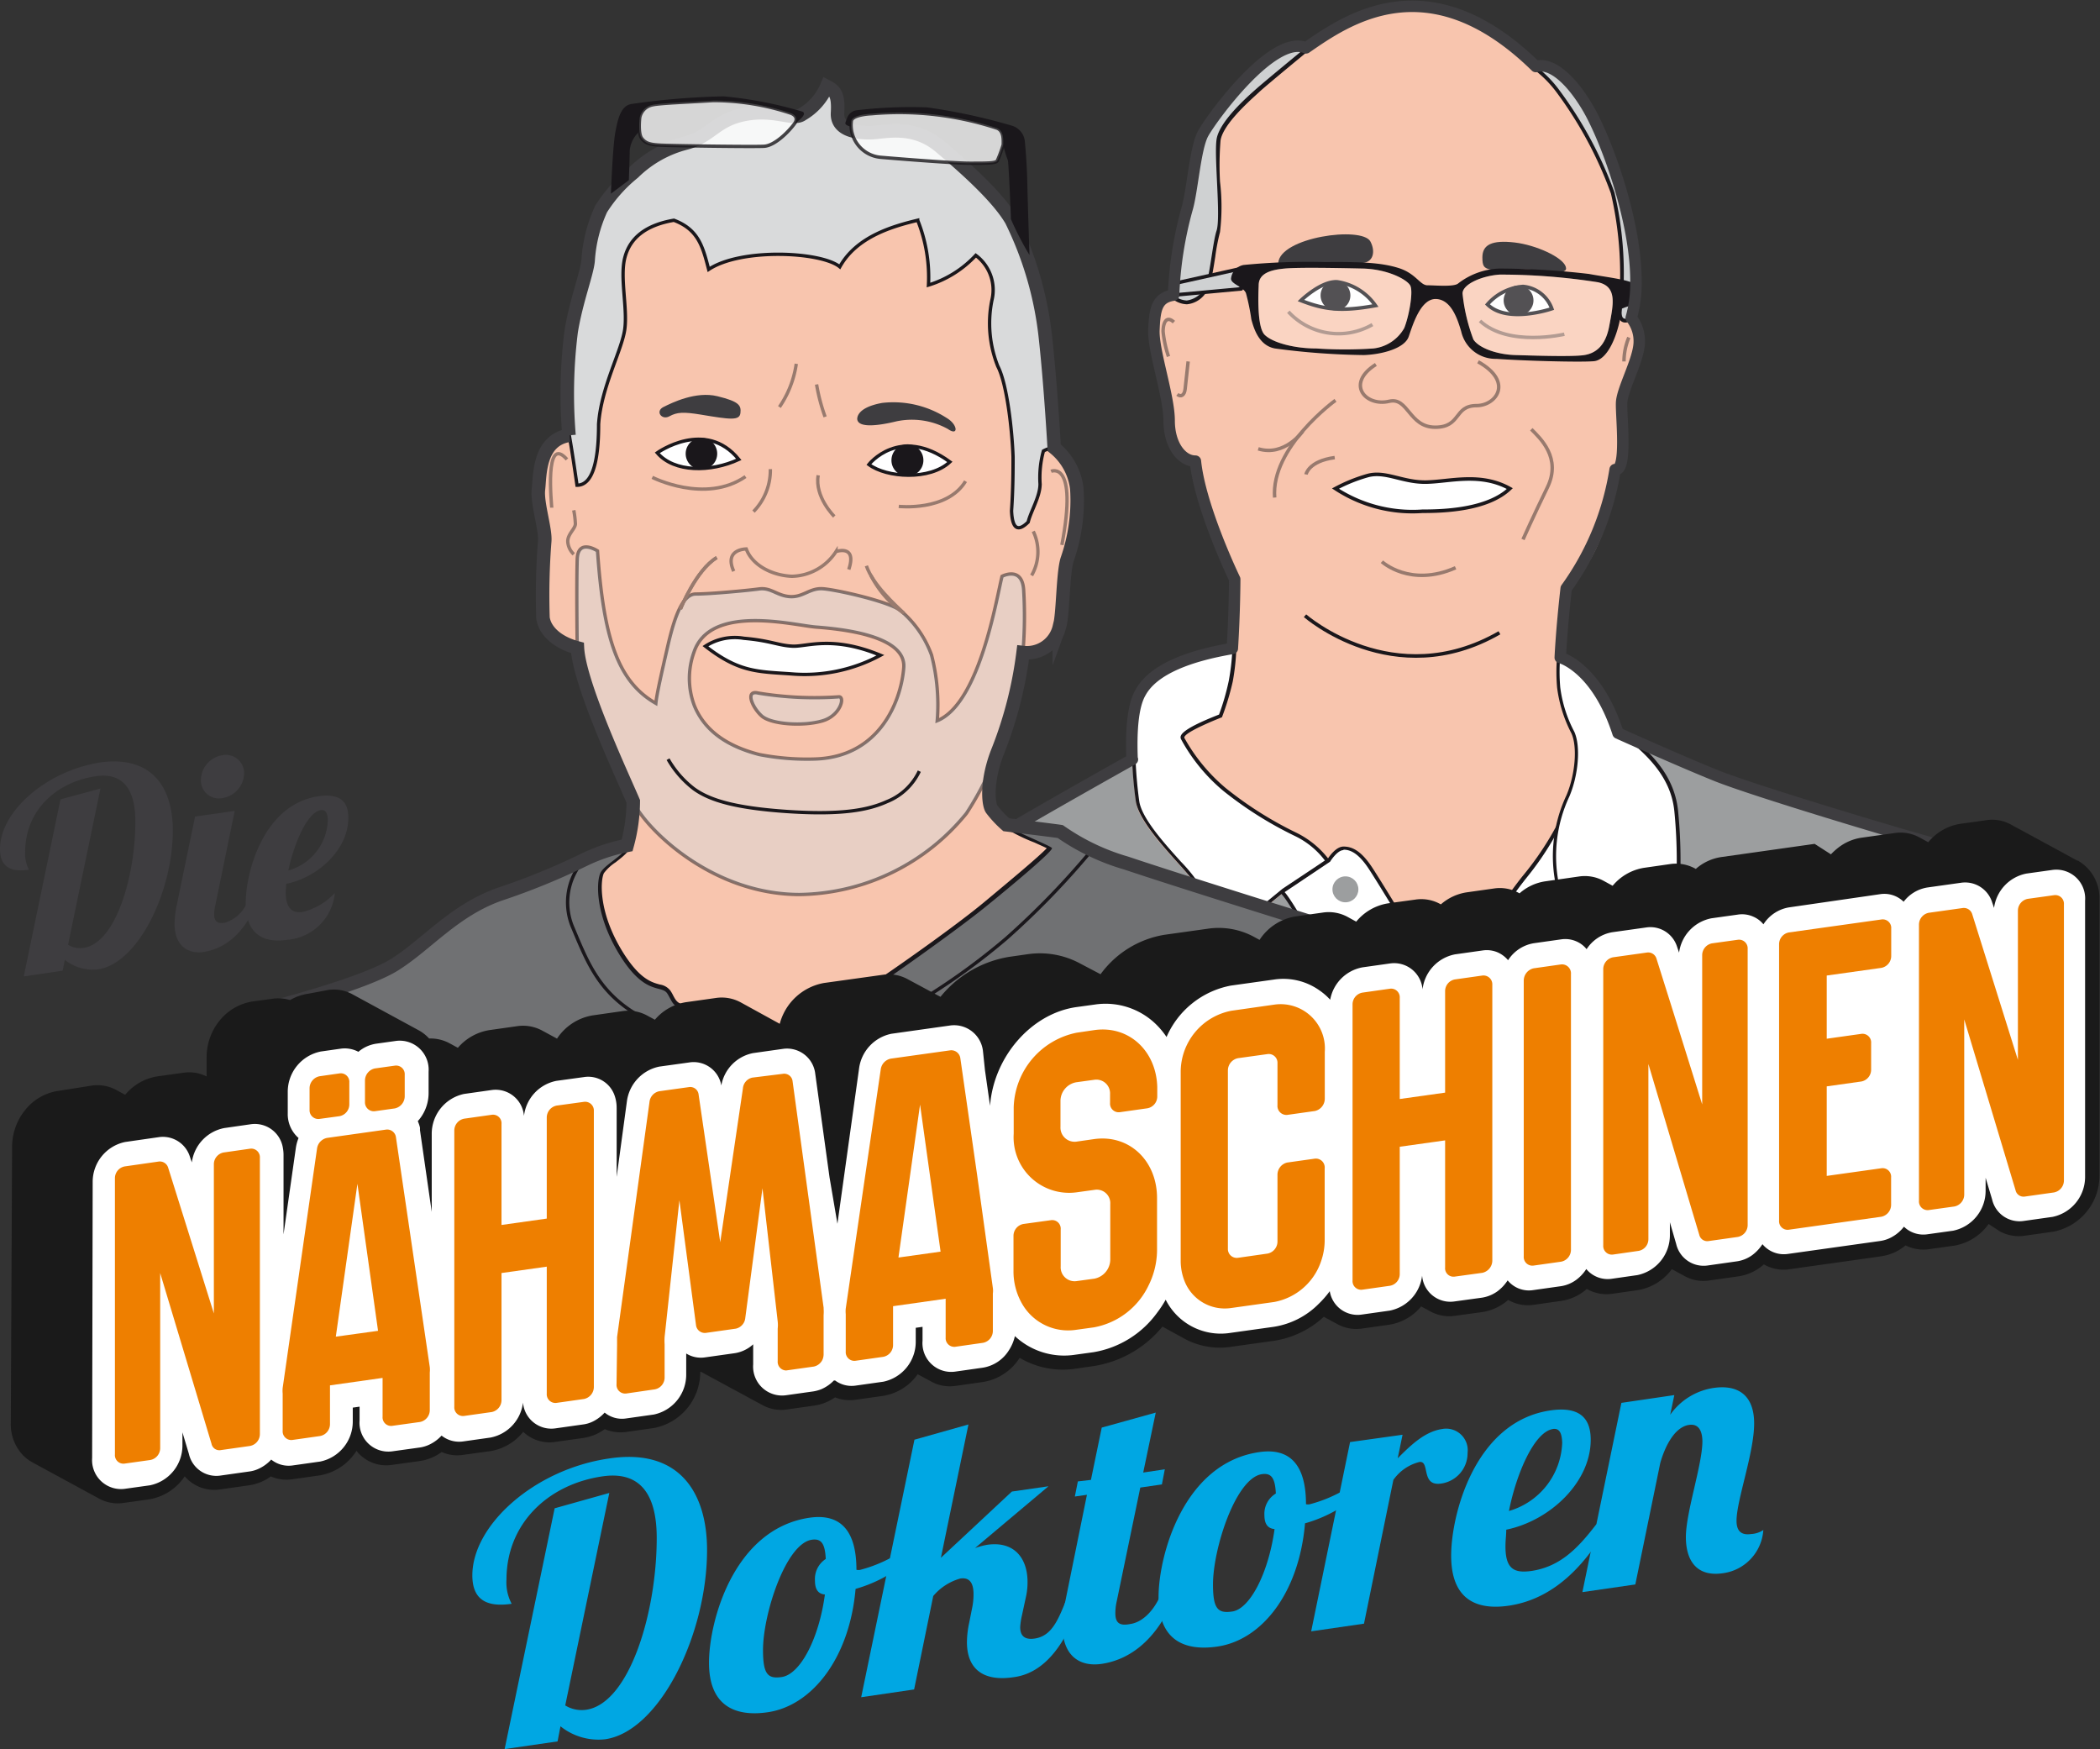 <svg id="Ebene_1" data-name="Ebene 1" xmlns="http://www.w3.org/2000/svg" viewBox="0 0 194.42 161.92"><rect x="0" y="0" width="194.42" height="161.92" fill="#333333" stroke="none"/><defs><style>.cls-1{fill:#9c9e9f;}.cls-2,.cls-5{fill:#f8c5ae;}.cls-13,.cls-15,.cls-17,.cls-20,.cls-3,.cls-4{fill:none;}.cls-17,.cls-3,.cls-5{stroke:#987a6e;}.cls-15,.cls-16,.cls-17,.cls-18,.cls-19,.cls-20,.cls-21,.cls-3,.cls-4,.cls-5,.cls-6{stroke-miterlimit:10;}.cls-3,.cls-5{stroke-width:0.32px;}.cls-15,.cls-16,.cls-18,.cls-19,.cls-21,.cls-4,.cls-6,.cls-9{stroke:#1a171b;}.cls-4,.cls-6,.cls-9{stroke-width:0.33px;}.cls-11,.cls-12,.cls-16,.cls-21,.cls-6{fill:#fff;}.cls-7,.cls-9{fill:#cfd1d2;}.cls-8{fill:#1a171b;}.cls-13,.cls-9{stroke-linejoin:round;}.cls-10{fill:#3e3d40;}.cls-11{opacity:0.25;}.cls-13,.cls-20{stroke:#3e3d40;}.cls-13{stroke-width:1.06px;}.cls-14{fill:#707173;}.cls-15,.cls-16,.cls-17,.cls-18,.cls-19,.cls-21{stroke-width:0.31px;}.cls-18,.cls-19{fill:#d9dadb;}.cls-18{opacity:0.5;}.cls-20{stroke-width:1.25px;}.cls-21{opacity:0.8;}.cls-22{isolation:isolate;}.cls-23{fill:#1a1a1a;}.cls-24{fill:#ee7f00;}.cls-25{fill:#00a7e3;}</style></defs><title>ND_Logo-Komplett</title><path class="cls-1" d="M85.59,80.45A61,61,0,0,0,93,77.09c2.2-1.39,11.84-6.79,11.84-6.79l45-2.49s5.52,2.49,9.06,3.92,15.32,5.13,17.66,5.24c0,6-2.13,22.39-2.13,22.39H85.59Z"/><path class="cls-2" d="M128.44,99.36s-8.1-15.32-9.51-16.81l-4.07,3.31a38.61,38.61,0,0,1-4.42-4.3c-.66-1.11-5-5-5.29-7.4s-.78-7.84.44-10,4.63-3.42,8.5-4.08c.22-3.54.22-6.41.22-6.41s-3.2-6.62-3.64-10.93c-1.27,0-2.43-1.49-2.43-3.75s-1.49-6.49-1.41-8.39.25-3,1.82-3.23a34.91,34.91,0,0,1,1.24-7.95c.5-1.65.75-5.63,1.49-7s6.46-9.27,9.53-7.94c3.72-2.57,11.34-8,21.28,1.73,1.32-.41,3.14,1,4.8,3.81s4.47,10.35,4.47,16.07a11.73,11.73,0,0,1-.44,3.39,3.46,3.46,0,0,1,.71,2.65c-.22,1.6-1.54,4-1.6,5.19s.56,6.38-.6,6.2c-.11,2.69-1.11,8.1-4.53,11-.44,3.86-.55,6.4-.55,6.4s3.37.88,5.35,7c3.73,2.65,5,5,5.22,7.37a46.83,46.83,0,0,1,0,9c-1.66,1-4.31,1.65-5.38.58s-1.82-2.41-3.73-2.41c.17,1.16-1.49,2.07-3.06,3a19.71,19.71,0,0,0-4.64,3.48c-1.16,1.33-5,6-5.3,7.12a11,11,0,0,0,0,3.4Z"/><path class="cls-3" d="M120.6,39.93s-1.66,2.37-4.11,1.62"/><path class="cls-3" d="M120.91,43.92s.22-1.23,2.66-1.56"/><path class="cls-3" d="M127.94,52s2.61,2.42,6.82.56"/><path class="cls-4" d="M120.82,57s8.21,7.21,18,1.58"/><path class="cls-5" d="M136.84,33.49c3.32,1.85,1.68,4.06-.14,4.06-2.12,0-1.4,2-3.83,2s-2.49-2.82-4.26-2.4c-2.16.52-4.08-1.61-1.23-3.41"/><path class="cls-3" d="M123.64,37.06s-6,4.34-5.63,9"/><path class="cls-3" d="M141.77,39.74c.83.83,2.82,2.65,1.49,5.38S141,49.94,141,49.94"/><path class="cls-6" d="M123.64,45.23a14.85,14.85,0,0,1,3-1.21c1.66-.44,3.24.66,5.43.61s5-.91,7.71.6c-2.1,2-6.24,2.1-8.09,2.1A13,13,0,0,1,123.64,45.23Z"/><path class="cls-7" d="M109.87,28a2.2,2.2,0,0,1-1.32-.54l-.07-.05v-.09a34.72,34.72,0,0,1,1.24-8,23.4,23.4,0,0,0,.53-2.79,16.29,16.29,0,0,1,1-4.27c.64-1.22,5.59-8.19,8.91-8.19a2.18,2.18,0,0,1,.82.16l.25.11-.21.17s-3.65,3-4.55,3.81l-.16.15c-1,.88-3.28,3-3.51,4.47a26.71,26.71,0,0,0,0,3.86,19.19,19.19,0,0,1,0,4.61,17.42,17.42,0,0,0-.44,2.31c-.28,1.76-.48,3-.84,3.3l-.1.11A2.23,2.23,0,0,1,109.87,28Z"/><path class="cls-8" d="M120.15,4.24a1.78,1.78,0,0,1,.76.15s-3.65,3-4.56,3.8-3.48,3.07-3.72,4.72.41,7.21,0,8.45-.67,5-1.25,5.55a2.27,2.27,0,0,1-1.51.91,2.05,2.05,0,0,1-1.22-.5,34.91,34.91,0,0,1,1.24-7.95c.5-1.65.75-5.63,1.49-7s5.61-8.09,8.77-8.09m0-.34h0c-3.39,0-8.41,7-9.06,8.28a16.84,16.84,0,0,0-1,4.32,23.75,23.75,0,0,1-.51,2.78,33.93,33.93,0,0,0-1.26,8v.18l.14.1a2.3,2.3,0,0,0,1.42.57,2.37,2.37,0,0,0,1.65-.91l.1-.1c.39-.39.59-1.54.88-3.39a18.77,18.77,0,0,1,.44-2.29,19.66,19.66,0,0,0,0-4.66A28,28,0,0,1,113,13c.22-1.44,2.49-3.49,3.46-4.37l.16-.15c.9-.81,4.51-3.77,4.54-3.8l.43-.34-.5-.22a2.18,2.18,0,0,0-.89-.18Z"/><path class="cls-7" d="M150.5,29.67a.46.46,0,0,1-.38-.16c-.19-.23-.2-.68,0-1.71a33,33,0,0,0-.77-9.95,36.52,36.52,0,0,0-5.05-9.39,10.42,10.42,0,0,0-2.16-2.19A.17.17,0,0,1,142,6.1a.16.16,0,0,1,.12-.13,1.49,1.49,0,0,1,.52-.08c1.36,0,3,1.44,4.47,4s4.49,10.21,4.49,16.15a11.65,11.65,0,0,1-.45,3.44.16.16,0,0,1-.1.11,1.74,1.74,0,0,1-.57.12Z"/><path class="cls-8" d="M142.66,6.05c1.27,0,2.86,1.39,4.33,3.88,1.65,2.82,4.47,10.35,4.47,16.07a11.73,11.73,0,0,1-.44,3.39,1.79,1.79,0,0,1-.52.12c-.39,0-.46-.39-.26-1.69a32.82,32.82,0,0,0-.77-10,37.14,37.14,0,0,0-5.08-9.44,10.64,10.64,0,0,0-2.2-2.24,1.84,1.84,0,0,1,.47-.07m0-.33a1.79,1.79,0,0,0-.57.09.31.31,0,0,0-.23.27.33.33,0,0,0,.15.33,10.48,10.48,0,0,1,2.13,2.16,36.62,36.62,0,0,1,5,9.32,33.2,33.2,0,0,1,.77,9.88c-.18,1.11-.16,1.57.08,1.85a.62.62,0,0,0,.5.22,2.07,2.07,0,0,0,.62-.13.36.36,0,0,0,.21-.21,11.94,11.94,0,0,0,.46-3.5c0-6-3-13.64-4.52-16.23s-3.19-4-4.61-4Z"/><polygon class="cls-9" points="108.73 26.24 114.92 24.86 114.92 26.74 108.65 27.32 108.73 26.24"/><path class="cls-10" d="M126.87,22.35c-.79-1.44-8.37-.39-8.53,2,1.57,0,6.2-.07,7.53,0S127.36,23.26,126.87,22.35Z"/><path class="cls-6" d="M120.44,27.82s1.87-1.82,3.36-1.73a5.25,5.25,0,0,1,3.54,2.2C124.19,28.86,122.64,28.68,120.44,27.82Z"/><circle class="cls-8" cx="123.64" cy="27.35" r="1.38"/><path class="cls-3" d="M127.06,30.05a6.3,6.3,0,0,1-7.78-1.19"/><path class="cls-6" d="M137.71,28.18A4.85,4.85,0,0,1,141,26.52a3.12,3.12,0,0,1,2.67,2.06S139.53,30,137.71,28.18Z"/><circle class="cls-8" cx="140.59" cy="27.81" r="1.38"/><path class="cls-3" d="M144.83,30.94s-5.16,1.22-7.81-1.23"/><path class="cls-10" d="M137.24,23.83c0-1.17.86-1.63,3-1.38,1.95.23,4.43,1.35,4.72,2.24s-1.72.28-3.64.25-2.87.14-3.4,0S137.24,24.64,137.24,23.83Z"/><path class="cls-8" d="M151.29,26.3c-.37-.4-2.7-.66-4.19-.94a72.89,72.89,0,0,0-8.26-.5A6.59,6.59,0,0,0,135,26.24c-.38.34-2.17.17-2.85.17s-1.07-1.1-2.67-1.6-3.48-.58-6.79-.55a61,61,0,0,0-7.56.27,1.43,1.43,0,0,0-1.16,1.27c0,.5,1.11.72,1.38,1.33a19.84,19.84,0,0,1,.5,2.43c.22.82.69,2.43,2.19,2.7a67.1,67.1,0,0,0,8.24.61c1.66-.06,3.76-.61,4.14-1.71s1.11-3.54,2.54-3.48,2,1.93,2.32,3a3.25,3.25,0,0,0,3.26,2.54c2.32.17,7.56.33,9,.22s2.38-2.87,2.6-4.86a6.62,6.62,0,0,1,1.21-.38A1.66,1.66,0,0,0,151.29,26.3ZM130,30.38a3.75,3.75,0,0,1-2.87,1.88,39.19,39.19,0,0,1-5.25,0c-2.1,0-4.08-.55-4.8-1.27s-.58-3.81-.55-4.58c0-1.1,1.1-1.43,2.41-1.55s4.87-.05,7.19,0,4.09,1,4.42,1.55S130.43,29.34,130,30.38Zm19-.28c-.33,1.92-1.27,2.6-2.32,2.77s-4.69.05-6.4,0-3.37-.66-3.87-1.44a17,17,0,0,1-1-4.19c-.11-.89,1.76-1.71,3.44-1.82a58.28,58.28,0,0,1,9.09.71C149.75,26.52,149.36,28.18,149,30.1Z"/><path class="cls-11" d="M149,30.1c-.33,1.92-1.27,2.6-2.32,2.77s-4.69.05-6.4,0-3.37-.66-3.87-1.44a17,17,0,0,1-1-4.19c-.11-.89,1.76-1.71,3.44-1.82a58.28,58.28,0,0,1,9.09.71C149.75,26.52,149.36,28.18,149,30.1Z"/><path class="cls-11" d="M130,30.38a3.75,3.75,0,0,1-2.87,1.88,39.19,39.19,0,0,1-5.25,0c-2.1,0-4.08-.55-4.8-1.27s-.58-3.81-.55-4.58c0-1.1,1.1-1.43,2.41-1.55s4.87-.05,7.19,0,4.09,1,4.42,1.55S130.43,29.34,130,30.38Z"/><path class="cls-12" d="M134.21,92.44c.54-1.83,4.39-8.08,6.95-11.28a27.83,27.83,0,0,0,4.28-7.32c.88-2.07,1.08-4.76.46-6.14a12.19,12.19,0,0,1-1.29-4,16.12,16.12,0,0,1,0-2.63c.72.3,3.38,1.71,5.05,6.83v0l.05,0c3.28,2.33,4.87,4.57,5.14,7.25a47.27,47.27,0,0,1,0,8.9,7.67,7.67,0,0,1-3.56,1.07,2.16,2.16,0,0,1-1.56-.5l-.58-.63a4.17,4.17,0,0,0-3.26-1.82h-.19l0,.19c.14,1-1.36,1.87-2.82,2.72l-.17.09a19,19,0,0,0-4.67,3.51c-.74.84-2.28,2.71-3.51,4.34Z"/><path class="cls-8" d="M144.75,61.27c.9.44,3.22,2,4.74,6.64l0,.11.09.06c3.24,2.31,4.81,4.51,5.08,7.13a48.76,48.76,0,0,1,0,8.79,7.55,7.55,0,0,1-3.41,1,2.06,2.06,0,0,1-1.44-.46c-.2-.2-.39-.41-.58-.62a4.3,4.3,0,0,0-3.38-1.88h-.38l.05.38c.13.9-1.32,1.74-2.73,2.55l-.17.1A19.42,19.42,0,0,0,138,88.62c-.71.81-2.16,2.57-3.36,4.15l-.21-.35c.61-1.9,4.37-8,6.89-11.15a27.68,27.68,0,0,0,4.31-7.37c.9-2.1,1.1-4.86.46-6.27a11.66,11.66,0,0,1-1.27-4,16.07,16.07,0,0,1,0-2.37m-5.12,24.29a.33.33,0,1,0-.34-.33.33.33,0,0,0,.34.33m4.82-24.76a16.51,16.51,0,0,0,0,2.87,12.06,12.06,0,0,0,1.3,4.1c.62,1.37.37,4.06-.46,6A27.73,27.73,0,0,1,141,81.06c-2.49,3.1-6.5,9.55-7,11.4l.53.91c1.28-1.72,2.95-3.73,3.65-4.53a19.71,19.71,0,0,1,4.64-3.48c1.57-.91,3.23-1.82,3.06-3,1.91,0,2.65,1.33,3.73,2.41a2.31,2.31,0,0,0,1.67.55A7.91,7.91,0,0,0,155,84.21a46.83,46.83,0,0,0,0-9c-.25-2.4-1.49-4.72-5.22-7.37-2-6.13-5.35-7-5.35-7Zm-9.89,32.57Z"/><path class="cls-12" d="M151.31,85.5a2.44,2.44,0,0,1-1.79-.6q-.28-.29-.57-.6c-.9-1-1.92-2.08-3.42-2.08h-.28a2.66,2.66,0,0,0-.82.13l-.16,0,0-.16c-1.2-4.23.89-8.48.91-8.52.83-2,1-4.58.45-5.86a12.45,12.45,0,0,1-1.31-4.15,18.46,18.46,0,0,1,0-2.91l0-.19.19,0c.14,0,3.46,1,5.45,7.07,3.34,2.38,5,4.68,5.24,7.45a46.62,46.62,0,0,1,0,9.08v.07l-.07,0A8.05,8.05,0,0,1,151.31,85.5Z"/><path class="cls-8" d="M144.45,60.8s3.37.88,5.35,7c3.73,2.65,5,5,5.22,7.37a46.83,46.83,0,0,1,0,9,7.91,7.91,0,0,1-3.71,1.13,2.31,2.31,0,0,1-1.67-.55c-1.08-1.08-2.21-2.74-4.11-2.74h-.28a2.92,2.92,0,0,0-.86.14,13,13,0,0,1,.9-8.41c.83-1.94,1.08-4.63.46-6a12.06,12.06,0,0,1-1.3-4.1,16.51,16.51,0,0,1,0-2.87m-.29-.42,0,.39a16.3,16.3,0,0,0,0,2.93,12.58,12.58,0,0,0,1.32,4.21c.57,1.24.36,3.81-.45,5.73a13.2,13.2,0,0,0-.92,8.63l.09.31.32-.08a2.39,2.39,0,0,1,.77-.13h.26c1.45,0,2.4,1,3.31,2l.58.61a2.6,2.6,0,0,0,1.91.65,8.17,8.17,0,0,0,3.88-1.18l.13-.08,0-.14a46.21,46.21,0,0,0,0-9.12c-.29-2.81-1.92-5.14-5.27-7.55-2-6.13-5.4-7.08-5.55-7.12l-.37-.1Z"/><path class="cls-12" d="M128.34,99.53l-.05-.09c-.08-.16-8.1-15.32-9.48-16.78l-.14-.14,4.38-2.92c0-.07.68-1.11,1.33-1.11s1.39.21,2.46,1.81,5.61,9.1,7.87,13l0,.1-.07.08A13.65,13.65,0,0,0,133.06,96a10.61,10.61,0,0,0,0,3.31l0,.19h-4.76Z"/><path class="cls-8" d="M124.38,78.66c.58,0,1.33.25,2.32,1.74s5.54,9,7.86,13A13.75,13.75,0,0,0,132.91,96a11,11,0,0,0,0,3.4h-4.47s-8.1-15.32-9.51-16.81l4.21-2.82s.66-1.07,1.24-1.07m0-.33c-.67,0-1.29.87-1.48,1.17l-4.16,2.77-.32.22.27.29c1.09,1.15,6.66,11.45,9.46,16.73l.09.18h5.06l-.06-.38a11.08,11.08,0,0,1,0-3.23,13,13,0,0,1,1.6-2.5l.14-.18-.11-.19c-2.26-3.89-6.82-11.42-7.87-13-.87-1.3-1.67-1.88-2.6-1.88Z"/><path class="cls-12" d="M114.86,85.65a35.5,35.5,0,0,1-4.27-4.18,15.16,15.16,0,0,0-1.39-1.64c-1.46-1.61-3.66-4-3.89-5.69-.1-.76-1-7.43.42-10,1-1.88,3.86-3.22,8.39-4h.13a19.75,19.75,0,0,1-.33,2.87,22.08,22.08,0,0,1-.93,3.22c-1.71.66-3.68,1.55-3.5,2.08a16.4,16.4,0,0,0,3.86,4.72,34.84,34.84,0,0,0,6.59,4.16,7.83,7.83,0,0,1,3,2.46c-.62.42-3.08,2.08-4.06,2.71Z"/><path class="cls-8" d="M114.08,60.36a20.57,20.57,0,0,1-.32,2.67,22.15,22.15,0,0,1-.9,3.12c-3.79,1.48-3.62,2-3.53,2.26a16.41,16.41,0,0,0,3.92,4.8,34.73,34.73,0,0,0,6.63,4.18,7.58,7.58,0,0,1,2.78,2.27c-.79.54-3,2-3.94,2.63-1.43,1.18-3.24,2.64-3.85,3.14a33.45,33.45,0,0,1-4.14-4,14.58,14.58,0,0,0-1.41-1.67c-1.44-1.6-3.63-4-3.85-5.61-.46-3.36-.63-8,.41-9.84s3.77-3.14,8.2-3.91m.19-.34h-.18c-3.87.66-7.29,1.87-8.5,4.08s-.78,7.62-.44,10,4.63,6.29,5.29,7.4a38.61,38.61,0,0,0,4.42,4.3l4.07-3.31c1.14-.73,4.21-2.82,4.21-2.82A8.48,8.48,0,0,0,120,77.08a34.14,34.14,0,0,1-6.54-4.14,16.54,16.54,0,0,1-3.81-4.63c-.16-.5,3.48-1.91,3.48-1.91a24.26,24.26,0,0,0,1-3.31,20.58,20.58,0,0,0,.33-3.06Z"/><path class="cls-3" d="M108.18,33a10.68,10.68,0,0,1-.5-2.3c0-.77.28-1.54,1-.88"/><path class="cls-3" d="M110,33.46s-.22,2-.28,2.56-.38.77-.72.49"/><path class="cls-3" d="M150.8,31.24a5.83,5.83,0,0,0-.45,2.22"/><path class="cls-13" d="M104.81,70.29c-.09-2.31,0-4.84.78-6.18,1.21-2.21,4.63-3.42,8.5-4.08.22-3.54.22-6.41.22-6.41s-3.2-6.62-3.64-10.93c-1.27,0-2.43-1.49-2.43-3.75s-1.49-6.49-1.41-8.39.25-3,1.82-3.23a34.91,34.91,0,0,1,1.24-7.95c.5-1.65.75-5.63,1.49-7s6.46-9.27,9.53-7.94c3.72-2.57,11.34-8,21.28,1.73,1.32-.41,3.14,1,4.8,3.81s4.47,10.35,4.47,16.07a11.73,11.73,0,0,1-.44,3.39,3.46,3.46,0,0,1,.71,2.65c-.22,1.6-1.54,4-1.6,5.19s.56,6.38-.6,6.2a25.59,25.59,0,0,1-4.53,11c-.44,3.86-.55,6.4-.55,6.4s3.37.88,5.35,7c0,0,5.52,2.49,9.06,3.92s17.41,5.57,19.72,6.18c0,6-4.19,21.45-4.19,21.45H85.59V80.45A61,61,0,0,0,93,77.09c2.2-1.39,11.84-6.79,11.84-6.79Z"/><circle class="cls-1" cx="124.56" cy="82.33" r="1.2"/><path class="cls-14" d="M58.11,78.26a16.42,16.42,0,0,0-4,1.34,88.72,88.72,0,0,1-9.37,3.85c-3.87,1.43-5.14,4-8.12,5.83s-11.84,3.56-11.84,3.56V104h97V85.47s-12.38-3.86-17.4-5.54S98.17,77,98.17,77l-5-.63Z"/><path class="cls-8" d="M67.3,95l-.2,2.12-.19,2.11a16.34,16.34,0,0,1-3.16,2.38A2.8,2.8,0,0,0,63,104h-1A12.67,12.67,0,0,0,61,99.42c-.42-1.1,0-4.47,0-4.47H67.3m0-.31H61a.31.31,0,0,0-.31.27c-.05.36-.42,3.48,0,4.62a12.27,12.27,0,0,1,.92,4.46.31.31,0,0,0,.08.24.33.33,0,0,0,.23.1h1a.32.32,0,0,0,.24-.11.29.29,0,0,0,.07-.25s-.21-1.5.66-2.16c.34-.25.72-.49,1.09-.73a8.35,8.35,0,0,0,2.13-1.7.36.36,0,0,0,.07-.17l.2-2.12L67.61,95a.31.31,0,0,0-.08-.24.33.33,0,0,0-.23-.1Z"/><circle class="cls-1" cx="63.54" cy="98.4" r="1.67"/><path class="cls-15" d="M101.08,78.7a74.76,74.76,0,0,1-7.92,8.18,61.59,61.59,0,0,1-10.11,7c-1.8.78-2.43,2.42-4.31,3.44S73,98.53,71.53,99.48s-2.43,2.45-4.23,2.84-3.42.26-4.34,1.69"/><path class="cls-15" d="M54.06,79.6a5.9,5.9,0,0,0-1,6.34c1.57,3.76,2.79,6.82,7.94,9"/><path class="cls-2" d="M67.09,98.91c.22-2.15.37-3.94.37-3.94v-.06l0,0a4.13,4.13,0,0,0-3.18-1.55c-1.52,0-1.72-.37-2-1L62,91.89a1.36,1.36,0,0,0-.92-.52c-.76-.2-1.91-.51-3.47-3-2.36-3.77-2.14-6.84-1.8-7.53a4.44,4.44,0,0,1,1.12-1.06c.61-.47,1.25-1,1.38-1.48a15.72,15.72,0,0,0,.58-4.12l-.29-.67C57.26,70.64,53.86,63,53.67,60v-.11l-.11,0c-1.75-.46-2.93-1.47-3.07-2.64a61.08,61.08,0,0,1,.16-7.07,9.4,9.4,0,0,0-.28-2.23,9.56,9.56,0,0,1-.3-2.57c0-.17,0-.38,0-.61.1-1.45.28-3.88,2.64-4.27l.15,0,0-.15a46,46,0,0,1,.21-9.57,37.57,37.57,0,0,1,1-4.21,15.46,15.46,0,0,0,.57-2.38,13.24,13.24,0,0,1,1.18-4.69,11.58,11.58,0,0,1,2.56-3l.39-.36a10.4,10.4,0,0,1,4.79-2.71A6.92,6.92,0,0,0,66,12.11a6.81,6.81,0,0,1,3-1.39,8,8,0,0,1,1.47-.14,11.07,11.07,0,0,1,2,.21,6.83,6.83,0,0,0,1.08.13,1.2,1.2,0,0,0,.79-.23l.13-.09a5.51,5.51,0,0,0,2.11-2.37c.6.34.85.74.8,2.23a1.66,1.66,0,0,0,.45,1.23,3.7,3.7,0,0,0,2.57.76h.33l.71-.07c.44,0,.94-.1,1.49-.1a5.9,5.9,0,0,1,4,1.44c2.56,2.17,5.34,4.68,6.55,6.75a32.1,32.1,0,0,1,3.17,11c.46,4.28.78,9.91.78,10v.07l.06,0a5.58,5.58,0,0,1,2,3.65,15.76,15.76,0,0,1-.88,6.51,18.72,18.72,0,0,0-.4,3.39A15.7,15.7,0,0,1,98,58a2.93,2.93,0,0,1-2.81,2.27,2.36,2.36,0,0,1-.37,0h-.16v.16a37.63,37.63,0,0,1-2.29,9c-1.21,3-.93,5.1-.62,5.62a10.52,10.52,0,0,0,1.39,1.5,17,17,0,0,0,2.74,1.39c.53.24,1.11.51,1.32.63-.4.55-3.39,3-5.6,4.87l-.42.35c-2.5,2.08-7.54,5.62-9.59,7a11.42,11.42,0,0,0-1.2,1.07,9.39,9.39,0,0,1-1.73,1.44l-.23.14c-1,.58-1.82,1.09-6.45,1.64a5.41,5.41,0,0,0-2.88,1.59c-.23.28-.43.54-.61.79A5.72,5.72,0,0,1,67.09,98.91Z"/><path class="cls-8" d="M76.71,8.46c.41.28.61.68.57,2a1.75,1.75,0,0,0,.48,1.34,3.84,3.84,0,0,0,2.69.82h.34a7.19,7.19,0,0,0,.72-.06,12.59,12.59,0,0,1,1.47-.1,5.77,5.77,0,0,1,3.91,1.4c2.55,2.16,5.32,4.66,6.52,6.71a32.08,32.08,0,0,1,3.14,10.94c.47,4.28.78,9.91.78,10v.15l.13.08a5.56,5.56,0,0,1,2,3.55,15.8,15.8,0,0,1-.88,6.44,18.32,18.32,0,0,0-.41,3.43,14.42,14.42,0,0,1-.32,2.83,2.78,2.78,0,0,1-2.66,2.16H94.8l-.31,0,0,.31a37.47,37.47,0,0,1-2.27,8.95c-1.13,2.75-1,5.06-.61,5.76A9.59,9.59,0,0,0,93,76.62,16.16,16.16,0,0,0,95.78,78c.41.19.87.39,1.13.52-.69.75-3.52,3.1-5.45,4.71l-.42.35c-2.5,2.07-7.52,5.61-9.58,7a9.1,9.1,0,0,0-1.22,1.08,9.72,9.72,0,0,1-1.7,1.41l-.23.14c-1,.58-1.8,1.07-6.41,1.63a5.59,5.59,0,0,0-3,1.64l-.61.79a7.11,7.11,0,0,1-1,1.22c.2-2,.33-3.58.33-3.59v-.12l-.07-.09a4.29,4.29,0,0,0-3.31-1.62c-1.43,0-1.59-.3-1.91-.9a4,4,0,0,0-.25-.44,1.5,1.5,0,0,0-1-.59c-.74-.2-1.85-.5-3.38-2.94-2.32-3.71-2.12-6.7-1.79-7.37a4.29,4.29,0,0,1,1.08-1c.63-.49,1.29-1,1.43-1.56A15.73,15.73,0,0,0,59,74.18v-.06l0-.06-.28-.62C57.41,70.58,54,63,53.82,60v-.22l-.22-.06c-1.69-.45-2.82-1.41-3-2.51a65.15,65.15,0,0,1,.16-7,9.72,9.72,0,0,0-.28-2.28,9.61,9.61,0,0,1-.29-2.52c0-.17,0-.38.05-.62.1-1.49.26-3.76,2.51-4.12l.28-.05,0-.29a46.2,46.2,0,0,1,.2-9.53,39.68,39.68,0,0,1,1-4.2,15.15,15.15,0,0,0,.57-2.41A13.09,13.09,0,0,1,56,19.49a11.74,11.74,0,0,1,2.52-2.92l.4-.37a10.24,10.24,0,0,1,4.72-2.67,7,7,0,0,0,2.51-1.29,6.6,6.6,0,0,1,3-1.37,7.71,7.71,0,0,1,1.44-.13,11.75,11.75,0,0,1,2,.2,7.17,7.17,0,0,0,1.11.13,1.46,1.46,0,0,0,.89-.25l.12-.1a5.9,5.9,0,0,0,2.1-2.26M76.54,8a5.42,5.42,0,0,1-2.24,2.56,1.13,1.13,0,0,1-.7.19c-.71,0-1.72-.33-3.08-.33a7.41,7.41,0,0,0-1.5.14c-2.77.52-3.13,2-5.48,2.66A10.7,10.7,0,0,0,58.68,16a13.86,13.86,0,0,0-3,3.37,13.44,13.44,0,0,0-1.2,4.76c-.1,1.2-1.1,3.7-1.57,6.58a46.13,46.13,0,0,0-.2,9.61c-2.88.47-2.67,3.76-2.83,5s.68,3.71.58,4.81a63.88,63.88,0,0,0-.16,7.1c.16,1.26,1.41,2.3,3.19,2.77.21,3.34,4.13,11.86,5.17,14.21a15.68,15.68,0,0,1-.57,4.07c-.22.86-2.09,1.73-2.49,2.51s-.54,3.92,1.81,7.68,3.84,2.66,4.38,3.52.47,1.49,2.43,1.49A4,4,0,0,1,67.3,95s-.16,2-.39,4.23c.86-.39,1.33-1.25,2.27-2.43A5.32,5.32,0,0,1,72,95.23c5-.6,5.6-1.14,6.74-1.81s2-1.88,2.94-2.5,6.81-4.74,9.6-7,6.25-5.18,6.11-5.41-3.58-1.57-4.14-2.08a9.91,9.91,0,0,1-1.36-1.46c-.31-.52-.52-2.66.63-5.48a37.29,37.29,0,0,0,2.29-9l.39,0a3.11,3.11,0,0,0,3-2.37c.36-1,.31-5,.73-6.27a16.54,16.54,0,0,0,.89-6.58,5.71,5.71,0,0,0-2.09-3.76s-.32-5.64-.79-10a32.42,32.42,0,0,0-3.18-11.07c-1.26-2.14-4.13-4.7-6.58-6.79A6.09,6.09,0,0,0,83,12.12c-.9,0-1.67.15-2.2.17h-.33c-1.25,0-2.91-.31-2.86-1.84s-.28-2.06-1-2.45Z"/><path class="cls-16" d="M65.31,59.82a5,5,0,0,1,3.56-.73c2.45.21,3.23.68,4.54.73s3.66-1,8.1.84a14.72,14.72,0,0,1-8.31,1.72C70.12,62.17,68.4,62.23,65.31,59.82Z"/><path class="cls-17" d="M83.21,46.88s4.47.49,6.18-2.33"/><path class="cls-17" d="M60.39,44.19s4.9,2.5,8.63-.07"/><path class="cls-16" d="M60.85,41.92s4.46-3.2,7.55.61C65.78,43.74,62.41,43.75,60.85,41.92Z"/><circle class="cls-8" cx="64.94" cy="42" r="1.46"/><path class="cls-16" d="M80.44,43s2.84-3.66,7.5-.24C86.09,44.5,82.08,44.23,80.44,43Z"/><circle class="cls-8" cx="84.01" cy="42.61" r="1.48"/><path class="cls-10" d="M79.37,38.85c.15.79,2,.55,3.6.16a6.91,6.91,0,0,1,4.78.7c1,.71.94-.39-.08-1a9.11,9.11,0,0,0-6-1.41C79.13,37.76,79.37,38.85,79.37,38.85Z"/><path class="cls-10" d="M68.55,38.23c-.08.73-.93.61-3.68.15-1.6-.26-2.19-.23-2.9.16s-1.33-.47-.55-.86,3-1.49,5-1S68.63,37.52,68.55,38.23Z"/><path class="cls-18" d="M94.77,54.6c-.15-2.23-2-1.25-2-1.25-.51,2-2.06,11.76-6,13.37a18.4,18.4,0,0,0-.53-6.09,9.75,9.75,0,0,0-2.82-4.07c-1-.86-6.11-2-7.29-2.06s-1.8.81-3,.73-1.75-.86-2.85-.71-4.54.47-5.87.47-2.07,2.57-2.61,4.92-1,4.36-1.08,5.2c-3.51-2-4.84-6-5.4-14.11,0,0-1.82-1.21-1.88.78-.08,2.62,0,8.2,0,8.2.21,3.34,4.13,11.86,5.17,14.21s7.13,8.62,15.44,8.62a20.25,20.25,0,0,0,15.43-7.52,28.72,28.72,0,0,0,2.93-5.85,37.29,37.29,0,0,0,2.29-9A40,40,0,0,0,94.77,54.6ZM64.24,60.4c1.49-4.55,9.25-2.51,11.29-2.35s8.38.7,8.14,3.76-2.22,8.36-8.38,8.46a23.1,23.1,0,0,1-5-.42c-2.82-.73-5-2.09-6-4.51A7.14,7.14,0,0,1,64.24,60.4Z"/><path class="cls-15" d="M61.85,70.28A9.23,9.23,0,0,0,64.21,73c1.47,1.08,3.82,1.8,8.73,2.13,5.13.34,7.53-.18,9.17-.92a5.6,5.6,0,0,0,3-2.82"/><path class="cls-17" d="M78.58,52.72c.79-2.35-1.18-1.66-1.18-1.66a5,5,0,0,1-4.09,2.29c-1.82-.08-3.65-1-4.22-2.53,0,0-2.1,0-1.16,2.06"/><path class="cls-17" d="M66.36,51.62C64.43,52.77,63,56.38,63,56.38"/><path class="cls-17" d="M75.75,44c-.35,2,1.49,3.81,1.49,3.81"/><path class="cls-17" d="M83.68,56.77c-.76-.74-2.86-2.61-3.47-4.39"/><path class="cls-17" d="M71.32,43.43a5.5,5.5,0,0,1-1.56,3.93"/><path class="cls-17" d="M75.6,35.59a17,17,0,0,0,.79,3"/><path class="cls-17" d="M72.16,37.68a9.45,9.45,0,0,0,1.56-4"/><path class="cls-17" d="M66.36,51.62C64.43,52.77,63,56.38,63,56.38"/><path class="cls-17" d="M83.68,56.77a9.62,9.62,0,0,1-3.05-3.5"/><path class="cls-18" d="M76.19,66.72c1.66-.51,2.08-2.3,1.44-2.21a32.08,32.08,0,0,1-7.43-.35c-1.26-.31-.55,1.36.33,2.13S74.39,67.27,76.19,66.72Z"/><path class="cls-19" d="M95.19,48.33c.24-1,1.1-2.35,1.1-3.52a9.33,9.33,0,0,1,.31-3.06,2.54,2.54,0,0,1,1.05-.31s-.32-5.64-.79-10a32.42,32.42,0,0,0-3.18-11.07c-1.26-2.14-4.13-4.7-6.58-6.79S82,12.24,80.78,12.29s-3.24-.16-3.19-1.83-.28-2.06-1-2.45a5.42,5.42,0,0,1-2.24,2.56c-.84.62-2.51-.53-5.28,0s-3.13,2-5.48,2.66A10.7,10.7,0,0,0,58.68,16a13.86,13.86,0,0,0-3,3.37,13.44,13.44,0,0,0-1.2,4.76c-.1,1.2-1.1,3.7-1.57,6.58a46.13,46.13,0,0,0-.2,9.61c.2,1.15.41,2.51.71,4.6,1.32,0,2-1.85,2-5.65.23-3.44,2.19-6.89,2.43-8.85s-.47-4.78,0-6.58,1.91-3,4.54-3.45c2.27.86,2.67,2.43,3.22,4.55,3-2,10.42-1.65,12.14-.24,1.57-2.82,4.94-3.76,7.21-4.31a14.2,14.2,0,0,1,1,6,10,10,0,0,0,4.38-2.75,4,4,0,0,1,1.49,4.16,10.74,10.74,0,0,0,.55,6.11c.86,1.64,1.33,6,1.41,8.38,0,1.14,0,3-.14,5C93.72,49,94.26,49.25,95.19,48.33Z"/><path class="cls-17" d="M51.08,47c0-.23-.71-6.89,1.41-4.47"/><path class="cls-17" d="M53.12,47.24a8.72,8.72,0,0,1,.15,1.25c0,.47-.78,1-.7,1.72a1.77,1.77,0,0,0,.55,1.1"/><path class="cls-17" d="M97.31,43.63s2.5-1.1,1,6.82"/><path class="cls-17" d="M95.66,49.19a4.39,4.39,0,0,1-.15,4.08"/><path class="cls-20" d="M24.73,104V93.39s8.87-2.23,11.84-4.11,5.47-5,9.67-6.49a63.87,63.87,0,0,0,7.82-3.19,16.42,16.42,0,0,1,4-1.34,15.68,15.68,0,0,0,.57-4.07c-1-2.35-5-10.87-5.17-14.21-1.78-.47-3-1.51-3.19-2.77a63.88,63.88,0,0,1,.16-7.1c.1-1.1-.73-3.55-.58-4.81s0-4.54,2.83-5a46.13,46.13,0,0,1,.2-9.61c.47-2.88,1.47-5.38,1.57-6.58a13.44,13.44,0,0,1,1.2-4.76,13.86,13.86,0,0,1,3-3.37,10.7,10.7,0,0,1,4.86-2.74c2.35-.63,2.71-2.14,5.48-2.66s4.44.62,5.28,0A5.42,5.42,0,0,0,76.54,8c.77.39,1.1.78,1,2.45s1.93,1.88,3.19,1.83,3.86-.78,6.32,1.31,5.32,4.65,6.58,6.79a32.42,32.42,0,0,1,3.18,11.07c.47,4.34.79,10,.79,10a5.71,5.71,0,0,1,2.09,3.76,16.54,16.54,0,0,1-.89,6.58c-.42,1.31-.37,5.28-.73,6.27a3.08,3.08,0,0,1-3.35,2.35,37.29,37.29,0,0,1-2.29,9c-1.15,2.82-.94,5-.63,5.48a9.91,9.91,0,0,0,1.36,1.46s4.52.55,5,.63a20.61,20.61,0,0,0,6.11,2.92c5,1.68,17.4,5.54,17.4,5.54V104Z"/><path class="cls-8" d="M56.56,17.93s.16-4.31.4-5.64.54-2.51,1.49-2.66A69,69,0,0,1,67,8.92a37.65,37.65,0,0,1,7.28,1.41c.55.24-.55,1-.7,1.1s.39-.63-.32-.94a22.78,22.78,0,0,0-7.2-1.18c-2.59.16-4.94.24-5.65.4a1.49,1.49,0,0,0-1.17,1.17c-.08.47.08,1.18-.24,1.49a2.65,2.65,0,0,0-.7,1.57c0,.54-.08,2.74-.08,2.74Z"/><path class="cls-21" d="M73.57,11.43c.1-.14.39-.63-.32-.94a22.78,22.78,0,0,0-7.2-1.18c-2.59.16-4.94.24-5.65.4a1.49,1.49,0,0,0-1.17,1.17s-.18,1.46.18,1.93.78.58,1.78.63,8.62.16,9.56.1S72.94,12.29,73.57,11.43Z"/><path class="cls-8" d="M78.82,11.19c0-.2.43-.58,1.88-.66a29,29,0,0,1,11.59,1.33c.67.24.59,1.14.59,1.53a9,9,0,0,0,.43,1.45c.08.35.28,5.09.28,5.44a28.26,28.26,0,0,0,1.72,3.33s-.16-4.74-.2-6.66-.19-3.41-.23-3.88a1.69,1.69,0,0,0-1.25-1.45,54.69,54.69,0,0,0-7.8-1.68,42.43,42.43,0,0,0-6.54.27,1.09,1.09,0,0,0-.83.63s-.11.27-.19.52.5.36.5.36Z"/><path class="cls-21" d="M80.7,10.53a29,29,0,0,1,11.59,1.33c.67.24.59,1.14.59,1.53a12.34,12.34,0,0,1-.55,1.49c-.15.23-.82.23-2.54.23s-7.68-.5-8.27-.55a3,3,0,0,1-2.7-3.37C78.93,10.59,80.7,10.53,80.7,10.53Z"/><g class="cls-22"><path class="cls-23" d="M185.16,114a3.67,3.67,0,0,0,2.26.4l2.69-.38a5.28,5.28,0,0,0,4.26-5.19l0-25.56a4,4,0,0,0-2-3.6l-.05,0-6.17-3.35a3.57,3.57,0,0,0-2.26-.39l-2.44.34a4.81,4.81,0,0,0-2.93,1.7l-.84-.46a3.66,3.66,0,0,0-2.28-.39l-3.13.44a4.6,4.6,0,0,0-2.19,1,5.68,5.68,0,0,0-.57.53L168,78.12l-8.56,1.21A4.57,4.57,0,0,0,157,80.44l-.11-.06a3.71,3.71,0,0,0-2.26-.39l-2.44.35A4.76,4.76,0,0,0,149.3,82l-.84-.46a3.64,3.64,0,0,0-2.27-.4l-3.14.45a4.6,4.6,0,0,0-2.37,1.11l-.11-.06a3.62,3.62,0,0,0-2.25-.39l-2.55.36a4.69,4.69,0,0,0-2.37,1.11l-.1-.05a3.62,3.62,0,0,0-2.27-.39l-2.55.35a4.8,4.8,0,0,0-2.92,1.69l-.82-.45a3.67,3.67,0,0,0-2.27-.39l-2.54.36a4.9,4.9,0,0,0-3.32,2.17l-.55-.3a6.86,6.86,0,0,0-4.27-.73l-4,.56a9.16,9.16,0,0,0-5.9,3.65l-1.9-1a7.84,7.84,0,0,0-4.88-.85l-1.68.24a10.34,10.34,0,0,0-6.36,3.7L84,90.63a3.65,3.65,0,0,0-2.26-.39L76.28,91a5.18,5.18,0,0,0-4.09,3.78l-3.64-2a3.68,3.68,0,0,0-2.29-.39l-2.77.39a4.76,4.76,0,0,0-2.86,1.62l-.74-.4a3.71,3.71,0,0,0-2.3-.39L54.86,94a4.91,4.91,0,0,0-3.29,2.15l-1.44-.78A3.74,3.74,0,0,0,47.86,95l-2.54.36A4.85,4.85,0,0,0,42.39,97l-.81-.44a3.71,3.71,0,0,0-1.85-.42,3.85,3.85,0,0,0-.89-.72l-6.22-3.38a3.58,3.58,0,0,0-2.26-.39L28.5,92a4.53,4.53,0,0,0-1.64.58,3.87,3.87,0,0,0-1.64-.12l-1.83.25a4.88,4.88,0,0,0-3,1.7l0,0-.1.12,0,0a5.37,5.37,0,0,0-1.16,3.28v1.84a3.63,3.63,0,0,0-2.16-.34l-2.44.34a4.86,4.86,0,0,0-2.94,1.7l-.85-.46a3.65,3.65,0,0,0-2.25-.39L5.32,101a4.8,4.8,0,0,0-2.95,1.71l0,0-.08.1,0,0a5.42,5.42,0,0,0-1.17,3.31L1,131.73a4.16,4.16,0,0,0,1.14,3,.12.12,0,0,0,.05.05l.1.09h0a3.55,3.55,0,0,0,.68.49l6.22,3.38a3.58,3.58,0,0,0,2.26.39l2.36-.33a4.91,4.91,0,0,0,3.29-2.13,3.61,3.61,0,0,0,3.28,1.21l2.69-.38a4.5,4.5,0,0,0,2-.82,3.69,3.69,0,0,0,2,.26l2.55-.36A5,5,0,0,0,33,134.31a3.51,3.51,0,0,0,3.3,1.3l2.59-.36a4.51,4.51,0,0,0,2-.83,3.53,3.53,0,0,0,2,.26l2.55-.35a4.89,4.89,0,0,0,3-1.78,3.53,3.53,0,0,0,3,.93l2.55-.36a4.46,4.46,0,0,0,2-.82,3.73,3.73,0,0,0,2,.26l2.54-.36A5.28,5.28,0,0,0,64.83,127h.08l5.63,3.05a3.6,3.6,0,0,0,2.31.43l2.55-.36a4.55,4.55,0,0,0,1.91-.76,3.72,3.72,0,0,0,1.92.22l2.55-.36a4.87,4.87,0,0,0,3.18-2l1.26.68h0a3.59,3.59,0,0,0,2.24.4l2.59-.37a4.93,4.93,0,0,0,3.35-2.23,7.84,7.84,0,0,0,5.21,1l1.67-.24a10.3,10.3,0,0,0,6.34-3.65l2.08,1.14a6.86,6.86,0,0,0,4.27.73l4-.56a8.72,8.72,0,0,0,4.59-2.22l1.27.69h0a3.66,3.66,0,0,0,2.27.4l2.55-.36a4.78,4.78,0,0,0,2.92-1.69l.83.45,0,0a3.65,3.65,0,0,0,2.31.42l2.54-.35a4.69,4.69,0,0,0,2.38-1.12,3.63,3.63,0,0,0,2.37.45l2.54-.36a4.57,4.57,0,0,0,2.37-1.11,3.62,3.62,0,0,0,2.36.45l2.38-.34a4.89,4.89,0,0,0,3.13-1.94l1.16.63,0,0a3.58,3.58,0,0,0,2.3.42l2.69-.38a4.53,4.53,0,0,0,2.37-1.11,3.65,3.65,0,0,0,2.37.45l8.56-1.21a4.51,4.51,0,0,0,2.19-1h0a3.63,3.63,0,0,0,2.18.35l2.37-.33a4.93,4.93,0,0,0,3.14-2Z"/><path class="cls-12" d="M77.32,127.8a2.56,2.56,0,0,0,1.91.47l2.55-.36a3.77,3.77,0,0,0,3-3.7v-1.29l.63-.09v1.29a2.66,2.66,0,0,0,3,2.86l2.6-.37a3.49,3.49,0,0,0,2.39-1.6,4,4,0,0,0,.56-1.32,6.67,6.67,0,0,0,5.6,1.72l1.67-.23a9.13,9.13,0,0,0,5.88-3.63,10,10,0,0,0,.81-1.23,5.71,5.71,0,0,0,6,3.07l4-.56a7.47,7.47,0,0,0,4.19-2.15,8.89,8.89,0,0,0,1-1.15,2.61,2.61,0,0,0,3,2.16l2.55-.36a3.75,3.75,0,0,0,3-3.24,2.62,2.62,0,0,0,3,2.39l2.55-.35a3.33,3.33,0,0,0,1.44-.6,3.91,3.91,0,0,0,.93-1,2.54,2.54,0,0,0,2.37.9l2.55-.36a3.21,3.21,0,0,0,1.43-.59,3.74,3.74,0,0,0,.93-1,2.57,2.57,0,0,0,2.37.9l2.37-.34a3.77,3.77,0,0,0,3-3.7v-1.19l.58,2a2.61,2.61,0,0,0,2.93,2l2.68-.38a3.19,3.19,0,0,0,1.45-.59,3.91,3.91,0,0,0,.93-1,2.57,2.57,0,0,0,2.37.9l8.55-1.2a3.11,3.11,0,0,0,1.18-.43,3.58,3.58,0,0,0,1-.89,2.57,2.57,0,0,0,2.19.7l2.37-.33a3.77,3.77,0,0,0,3-3.71v-1.19l.6,2a2.6,2.6,0,0,0,2.92,2l2.69-.38a3.78,3.78,0,0,0,3-3.71l0-25.56a2.67,2.67,0,0,0-3-2.85l-2.43.34a3.74,3.74,0,0,0-3,3.18l-.21-.62a2.62,2.62,0,0,0-2.84-1.71l-3.13.44a3.44,3.44,0,0,0-2.19,1.32,2.55,2.55,0,0,0-2.19-.7L165.63,84a3.48,3.48,0,0,0-2.37,1.57,2.42,2.42,0,0,0-.94-.71,2.54,2.54,0,0,0-1.44-.19l-2.43.34a3.74,3.74,0,0,0-3,3.18l-.21-.62a2.59,2.59,0,0,0-2.84-1.71l-3.13.44a3.52,3.52,0,0,0-2.38,1.57,2.46,2.46,0,0,0-.92-.71,2.55,2.55,0,0,0-1.43-.2l-2.55.36a3.51,3.51,0,0,0-2.37,1.57,2.69,2.69,0,0,0-.93-.71,2.57,2.57,0,0,0-1.44-.19l-2.55.36a3.74,3.74,0,0,0-3,3.24,2.64,2.64,0,0,0-3-2.4l-2.55.36a3.72,3.72,0,0,0-3,3,5.7,5.7,0,0,0-1-.87,5.77,5.77,0,0,0-4.19-1l-4,.56A8.14,8.14,0,0,0,108,96a7.25,7.25,0,0,0-.8-1,6.69,6.69,0,0,0-5.87-2l-1.67.23c-4.2.59-7.67,4.63-8,9.14l-.47-3.29L91,97.27a2.69,2.69,0,0,0-3-2.34l-5.47.77a3.78,3.78,0,0,0-3,3.24l-2,14.35L76.8,109l-1.32-9.57a2.63,2.63,0,0,0-3-2.33l-2.76.39a3.71,3.71,0,0,0-2.94,3,2.6,2.6,0,0,0-3-2.13l-2.74.38a3.79,3.79,0,0,0-3,3.21l-.95,7h0v-6.39a3.4,3.4,0,0,0-.17-1.08,2.58,2.58,0,0,0-2.86-1.77l-2.55.35a3.75,3.75,0,0,0-3,3.25,2.63,2.63,0,0,0-3-2.4l-2.54.36a3.77,3.77,0,0,0-3,3.7v7.22l-1.09-7.58a1.55,1.55,0,0,0,0-.23,3.41,3.41,0,0,0-.2-.59,3.88,3.88,0,0,0,1-2.58v-2a2.68,2.68,0,0,0-3-2.85l-1.86.26a3.29,3.29,0,0,0-1.64.75,2.69,2.69,0,0,0-1.63-.29l-1.83.26a3.8,3.8,0,0,0-3.08,3.71v2a2.93,2.93,0,0,0,1,2.3,4,4,0,0,0-.25.92l-1.14,8v-7.34a3.52,3.52,0,0,0-.06-.66,2.63,2.63,0,0,0-3-2.19l-2.43.35a3.74,3.74,0,0,0-3,3.18l-.21-.62a2.62,2.62,0,0,0-2.84-1.72l-3.13.45a3.77,3.77,0,0,0-3,3.7l-.05,25.56a2.68,2.68,0,0,0,3,2.85l2.36-.33a3.76,3.76,0,0,0,3-3.7v-1.2l.6,2a2.6,2.6,0,0,0,2.92,2l2.69-.38a2.91,2.91,0,0,0,.91-.28,3.64,3.64,0,0,0,1.1-.82,2.57,2.57,0,0,0,2,.54l2.55-.36a3.78,3.78,0,0,0,3-3.71v-1.28l.63-.09v1.28a2.67,2.67,0,0,0,3,2.86l2.59-.36a3.14,3.14,0,0,0,.9-.28,3.64,3.64,0,0,0,1.1-.82,2.62,2.62,0,0,0,2,.54l2.54-.36a3.75,3.75,0,0,0,3-3.24,2.63,2.63,0,0,0,3,2.39l2.55-.36a2.9,2.9,0,0,0,.91-.27,3.67,3.67,0,0,0,1.1-.83h0a2.52,2.52,0,0,0,2,.54l2.55-.36a3.77,3.77,0,0,0,3-3.7V125.3a2.57,2.57,0,0,0,1.73.36l2.77-.39a3.26,3.26,0,0,0,1.7-.82v1.86a2.68,2.68,0,0,0,3,2.86l2.56-.36a3.44,3.44,0,0,0,.76-.21,3.61,3.61,0,0,0,1.15-.8Z"/><polygon class="cls-12" points="31.09 123.74 34.96 123.2 33.05 109.58 31.09 123.74"/><polygon class="cls-12" points="83.22 116.41 87.08 115.87 85.18 102.26 83.22 116.41"/><path class="cls-24" d="M190.17,82.87a.8.8,0,0,1,.91.85l0,25.56a1.13,1.13,0,0,1-.92,1.11l-2.69.38a.76.76,0,0,1-.87-.59l-4.75-15.81,0,16.21a1.13,1.13,0,0,1-.91,1.11l-2.37.33a.8.8,0,0,1-.91-.85V109l0-18.28V85.61a1.12,1.12,0,0,1,.91-1.11l3.14-.44a.81.81,0,0,1,.87.54l4.24,13.52,0-13.8a1.12,1.12,0,0,1,.91-1.11Z"/><path class="cls-24" d="M174.18,85.12a.79.79,0,0,1,.91.85v2.51a1.12,1.12,0,0,1-.91,1.12l-5.06.71v5.85l3.2-.45a.8.8,0,0,1,.91.86V99a1.11,1.11,0,0,1-.91,1.12l-3.2.45v8.29l5.06-.71a.79.79,0,0,1,.9.85v2.53a1.13,1.13,0,0,1-.91,1.11l-8.56,1.2a.79.79,0,0,1-.9-.85v-2.2l0-18.27V87.43a1.11,1.11,0,0,1,.91-1.11Z"/><path class="cls-24" d="M160.88,87a.8.8,0,0,1,.92.85v5.09l0,18.27v2.2a1.12,1.12,0,0,1-.92,1.1l-2.69.38a.76.76,0,0,1-.87-.58l-.71-2.37-4-13.44,0,14v2.2a1.1,1.1,0,0,1-.91,1.1l-2.37.34a.8.8,0,0,1-.9-.85v-2.2l0-18.27v-5.1a1.12,1.12,0,0,1,.91-1.1l3.14-.44a.8.8,0,0,1,.87.54l1.63,5.18,2.61,8.34V88.43a1.12,1.12,0,0,1,.91-1.1Z"/><path class="cls-24" d="M144.53,89.28a.83.83,0,0,1,.91.89v5.06l0,18.27v2.2a1.12,1.12,0,0,1-.91,1.1l-2.55.36a.8.8,0,0,1-.91-.85v-2.19l0-18.27V90.78a1.17,1.17,0,0,1,.92-1.14Z"/><path class="cls-24" d="M137.24,90.31a.82.82,0,0,1,.92.85v5.09l0,18.27v2.2a1.17,1.17,0,0,1-.92,1.11l-2.55.35a.78.78,0,0,1-.9-.85v-2.19l0-9.57-4.2.59v11.76a1.1,1.1,0,0,1-.91,1.11l-2.54.36a.8.8,0,0,1-.92-.85v-2.2l0-18.27V93a1.11,1.11,0,0,1,.92-1.11l2.54-.36a.8.8,0,0,1,.91.85v9.36l4.2-.59V91.77a1.1,1.1,0,0,1,.91-1.1Z"/><path class="cls-24" d="M118,93a4.1,4.1,0,0,1,4.65,4.37v4.33a1.17,1.17,0,0,1-.91,1.15l-2.56.36a.83.83,0,0,1-.91-.9V98.43a.81.81,0,0,0-.91-.85l-2.74.38a1.16,1.16,0,0,0-.94,1.12v.61l0,15.9a.82.82,0,0,0,.94.85l2.73-.39a1.14,1.14,0,0,0,.92-1.11v-6.16a1.16,1.16,0,0,1,.91-1.16l2.56-.36a.82.82,0,0,1,.9.9v6.68a5.9,5.9,0,0,1-.33,1.91,5.67,5.67,0,0,1-4.34,3.78l-4,.56a4,4,0,0,1-4.33-2.56,5.08,5.08,0,0,1-.33-1.82l0-16.41v-1A5.78,5.78,0,0,1,114,93.57Z"/><path class="cls-24" d="M101.32,95.36c3.18-.45,5.72,1.91,5.82,5.25v.89a1.11,1.11,0,0,1-.92,1.1l-2.54.36a.8.8,0,0,1-.91-.85v-.83a1.27,1.27,0,0,0-1.46-1.32l-1.67.23a1.77,1.77,0,0,0-1.46,1.68v2.45a1.31,1.31,0,0,0,1.45,1.37l1.67-.24c3.25-.45,5.83,2,5.82,5.48v4.84a7.42,7.42,0,0,1-.78,3.22,7,7,0,0,1-5.07,3.89l-1.67.23a4.91,4.91,0,0,1-5-2.46,6,6,0,0,1-.77-3v-3.23a1.12,1.12,0,0,1,.91-1.11l2.54-.35a.79.79,0,0,1,.92.85v3.42a1.29,1.29,0,0,0,1.45,1.37l1.68-.23a1.82,1.82,0,0,0,1.46-1.79v-5.11a1.25,1.25,0,0,0-1.46-1.32l-1.67.23a5.14,5.14,0,0,1-5.81-5.43v-2.46a7.26,7.26,0,0,1,5.84-6.89Z"/><path class="cls-24" d="M91.92,119.24a1.83,1.83,0,0,1,0,.5v3.47a1.12,1.12,0,0,1-.91,1.1l-2.59.37a.8.8,0,0,1-.87-.86v-3.59l-4.87.69v3.59a1.11,1.11,0,0,1-.92,1.1l-2.54.36a.8.8,0,0,1-.92-.85v-3.47a2.61,2.61,0,0,1,0-.51L81.54,99a1.17,1.17,0,0,1,.95-1L88,97.23a.85.85,0,0,1,.91.74l1.54,10.71Zm-8.7-2.83,3.86-.54-1.9-13.61-2,14.15"/><path class="cls-24" d="M54.08,102a.81.81,0,0,1,.9.85l0,25.56a1.14,1.14,0,0,1-.91,1.1l-2.54.36a.8.8,0,0,1-.91-.85l0-11.76-4.19.59,0,11.76a1.13,1.13,0,0,1-.91,1.11l-2.55.36a.8.8,0,0,1-.91-.85l0-25.57a1.12,1.12,0,0,1,.92-1.1l2.55-.36a.79.79,0,0,1,.9.85v9.35l4.19-.59,0-9.35a1.13,1.13,0,0,1,.91-1.11Z"/><path class="cls-24" d="M72.47,99.41a.78.78,0,0,1,.91.7l2.87,20.94a.22.22,0,0,1,0,.08,3.84,3.84,0,0,1,0,.62l0,3.65a1.33,1.33,0,0,1-.09.44,1.14,1.14,0,0,1-.82.67l-2.56.36A.8.8,0,0,1,72,126V123a3,3,0,0,0,0-.67L70.59,110,69,122a1.12,1.12,0,0,1-.88,1l-2.76.39a.82.82,0,0,1-.92-.7l-1.54-11.58-1.37,12.66a5.16,5.16,0,0,0,0,.68v3.07a1.11,1.11,0,0,1-.92,1.1L58,129a.8.8,0,0,1-.92-.85l.05-3.66c0-.12,0-.4,0-.71l3-21.76a1.13,1.13,0,0,1,.91-1l2.73-.38a.78.78,0,0,1,.91.7l2,13.66,2.1-14.24a1.11,1.11,0,0,1,.87-1Z"/><path class="cls-24" d="M23.15,106.34a.8.8,0,0,1,.91.85l0,25.56a1.12,1.12,0,0,1-.92,1.11l-2.69.38a.74.74,0,0,1-.87-.59l-4.75-15.8,0,16.2a1.12,1.12,0,0,1-.92,1.11l-2.36.33a.79.79,0,0,1-.91-.85l0-25.56a1.11,1.11,0,0,1,.91-1.1l3.14-.45a.81.81,0,0,1,.87.54l4.24,13.52,0-13.8a1.11,1.11,0,0,1,.91-1.1Z"/><path class="cls-24" d="M34.7,102.87a.82.82,0,0,1-.91-.85v-2a1.15,1.15,0,0,1,.92-1.11l1.86-.26a.8.8,0,0,1,.9.85v2a1.16,1.16,0,0,1-.91,1.11Z"/><path class="cls-24" d="M39.79,126.56a2.47,2.47,0,0,1,0,.5v3.47a1.12,1.12,0,0,1-.91,1.11l-2.59.36a.79.79,0,0,1-.87-.85v-3.59l-4.87.69v3.58a1.12,1.12,0,0,1-.92,1.11l-2.54.36a.8.8,0,0,1-.92-.85V129a2.61,2.61,0,0,1,0-.51l3.18-22.15a1.16,1.16,0,0,1,.94-1l5.47-.77a.82.82,0,0,1,.9.73Zm-8.7-2.82L35,123.2l-1.91-13.61-2,14.15"/><path class="cls-24" d="M29.6,103.58a.81.81,0,0,1-.94-.84v-2a1.14,1.14,0,0,1,.95-1.11l1.82-.26a.79.79,0,0,1,.91.85v2a1.11,1.11,0,0,1-.91,1.11Z"/></g><path class="cls-25" d="M56.41,138.21l-4.08,19.67a2.91,2.91,0,0,0,1.94.4c4-.59,6.53-9,6.53-15.91,0-4.62-2-6.13-5-5.7-5.07.73-8.91,4.39-8.91,9.56a4.19,4.19,0,0,0,.48,2.24c-2.25.33-3.64-.32-3.64-2.63,0-4.66,5.75-9.82,12.65-10.82,6.6-1,9.08,3.27,9.08,8.47,0,7.82-4.39,16.78-9.42,17.52a5.61,5.61,0,0,1-4.15-1.2l-.27,1.4-4.9.71,4.63-22.29Z"/><path class="cls-25" d="M79.29,145.32a.71.71,0,0,0,.38,0,12.78,12.78,0,0,0,5.23-2.8l.31.87a12.87,12.87,0,0,1-6,3.7c-.55,6.37-4,10.81-8.13,11.42-3.16.46-5.44-.71-5.44-4.58s2.31-12.41,9.32-13.43C77.86,140.09,79.29,141.75,79.29,145.32Zm-2.92,2.29c-.72-.06-.92-.61-.92-1.29a2.21,2.21,0,0,1,1-2c-.07-1.42-.41-1.91-1.29-1.78-2.41.35-4.52,6.88-4.52,10.21,0,2.24.44,2.69,1.73,2.5C74.09,155,75.82,151.7,76.37,147.61Z"/><path class="cls-25" d="M97.07,137.59l-6.8,5.72a6.9,6.9,0,0,1,1.12-.3c2.52-.37,3.74,1.26,3.74,3.43a6.06,6.06,0,0,1-.13,1.31l-.38,1.76a6.75,6.75,0,0,0-.17,1.11c0,.68.28,1.22,1.33,1.07,1.5-.22,2.11-1.53,2.86-3.41l1.42-.21c-1.93,6-4.69,7-6.25,7.2-2.79.41-4.29-.77-4.29-3.25a8.82,8.82,0,0,1,.21-1.8l.27-1.36a6.1,6.1,0,0,0,.13-1.28c0-1-.34-1.58-1.22-1.45a5.06,5.06,0,0,0-2.51,1.62l-1.77,8.65-4.9.72,4.93-23.84,5-1.41-2.55,12.34,6.57-6.13Z"/><path class="cls-25" d="M107,130.77l-1.16,5.55,2-.3-.27,1.4-2,.29-2.18,10.52a5,5,0,0,0-.13,1.11c0,.95.44,1.19,1.39,1,1.33-.19,2.55-1.66,3.06-3.43l1.43-.21c-1.94,5.82-5.3,7.06-7.14,7.33-2,.3-3.64-.7-3.64-3.55a11.68,11.68,0,0,1,.27-2.25l2-9.85-1.12.16.28-1.4L101,137l1-4.84Z"/><path class="cls-25" d="M120.91,139.25a.79.79,0,0,0,.37,0,12.78,12.78,0,0,0,5.24-2.81l.3.88a12.82,12.82,0,0,1-6,3.7c-.54,6.37-3.94,10.8-8.12,11.41-3.17.46-5.44-.7-5.44-4.57s2.31-12.41,9.31-13.43C119.48,134,120.91,135.68,120.91,139.25Zm-2.93,2.3c-.71-.07-.92-.61-.92-1.29a2.19,2.19,0,0,1,1.06-2c-.07-1.42-.41-1.92-1.29-1.79-2.42.35-4.53,6.88-4.53,10.21,0,2.25.45,2.69,1.74,2.51C115.7,149,117.44,145.64,118,141.55Z"/><path class="cls-25" d="M129.85,132.82,129.4,135c1.19-1.19,2.49-2.47,4.12-2.71a2,2,0,0,1,2.35,2.21,2.84,2.84,0,0,1-2.45,2.84c-1.91.28-1-2.11-2-2A4.2,4.2,0,0,0,129,137l-2.72,13.31-4.89.71,3.6-17.52Z"/><path class="cls-25" d="M141.78,145.43c2.69-.4,4.32-2.13,6-4.31L149,141c-1.93,3.41-4.82,7-9.35,7.65-3.19.46-5.3-.79-5.3-4.63s2.21-12.43,9.18-13.45c3-.44,3.74,1,3.74,2.72,0,3.91-3.74,7.48-7.82,8.32,0,.48-.07,1-.07,1.37C139.33,145.24,140.15,145.66,141.78,145.43Zm2-13.14c-1.73.25-3.4,4.13-4.08,7.59a6.83,6.83,0,0,0,4.93-6.32C144.6,132.71,144.4,132.19,143.75,132.29Z"/><path class="cls-25" d="M156.37,131.91c-1.23.18-2.15,1.74-2.66,3.52l-2.31,11.25-4.9.71,3.61-17.52,4.9-.72-.38,1.82a6,6,0,0,1,4-2.48c2.18-.32,3.77.57,3.77,3.29s-1.63,7.11-1.63,9c0,.85.34,1.38,1.36,1.23a2.21,2.21,0,0,0,1.12-.37,4.32,4.32,0,0,1-3.74,4c-2.61.38-3.43-1.4-3.43-3.34,0-2.31,1.53-6.72,1.53-8.89C157.59,132.34,157.18,131.79,156.37,131.91Z"/><path class="cls-10" d="M9.3,73l-3,14.46a2.13,2.13,0,0,0,1.43.29c3-.43,4.8-6.65,4.8-11.7,0-3.4-1.48-4.51-3.65-4.19-3.73.54-6.55,3.23-6.55,7a3.12,3.12,0,0,0,.35,1.65C1,80.76,0,80.28,0,78.58c0-3.42,4.23-7.21,9.3-8C14.15,69.92,16,73,16,76.86c0,5.74-3.23,12.34-6.93,12.88A4.18,4.18,0,0,1,6,88.86l-.2,1-3.6.53L5.6,74Z"/><path class="cls-10" d="M21.73,75.07l-1.8,8.76a3.34,3.34,0,0,0-.1.81c0,.7.32.88,1,.78a3.32,3.32,0,0,0,2.25-2.53l1-.15c-1.42,4.28-3.9,5.19-5.25,5.39s-2.67-.51-2.67-2.61a9,9,0,0,1,.19-1.66l1.71-8.27ZM20.6,69.91a1.69,1.69,0,0,1,2,1.71,2.37,2.37,0,0,1-2,2.26,1.66,1.66,0,0,1-2-1.69A2.36,2.36,0,0,1,20.6,69.91Z"/><path class="cls-10" d="M28,84.43A6.06,6.06,0,0,0,31,82.67,4.8,4.8,0,0,1,26.62,87c-2.32.34-3.87-.58-3.87-3.41s1.63-9.13,6.75-9.88c2.23-.32,2.75.75,2.75,2,0,2.9-2.75,5.5-5.75,6.11,0,.25-.05.53-.05.76C26.45,84.15,27.13,84.55,28,84.43ZM29.7,75c-1.25.18-2.5,3.13-3,5.58a5,5,0,0,0,3.65-4.65C30.33,75.31,30.18,74.94,29.7,75Z"/></svg>
